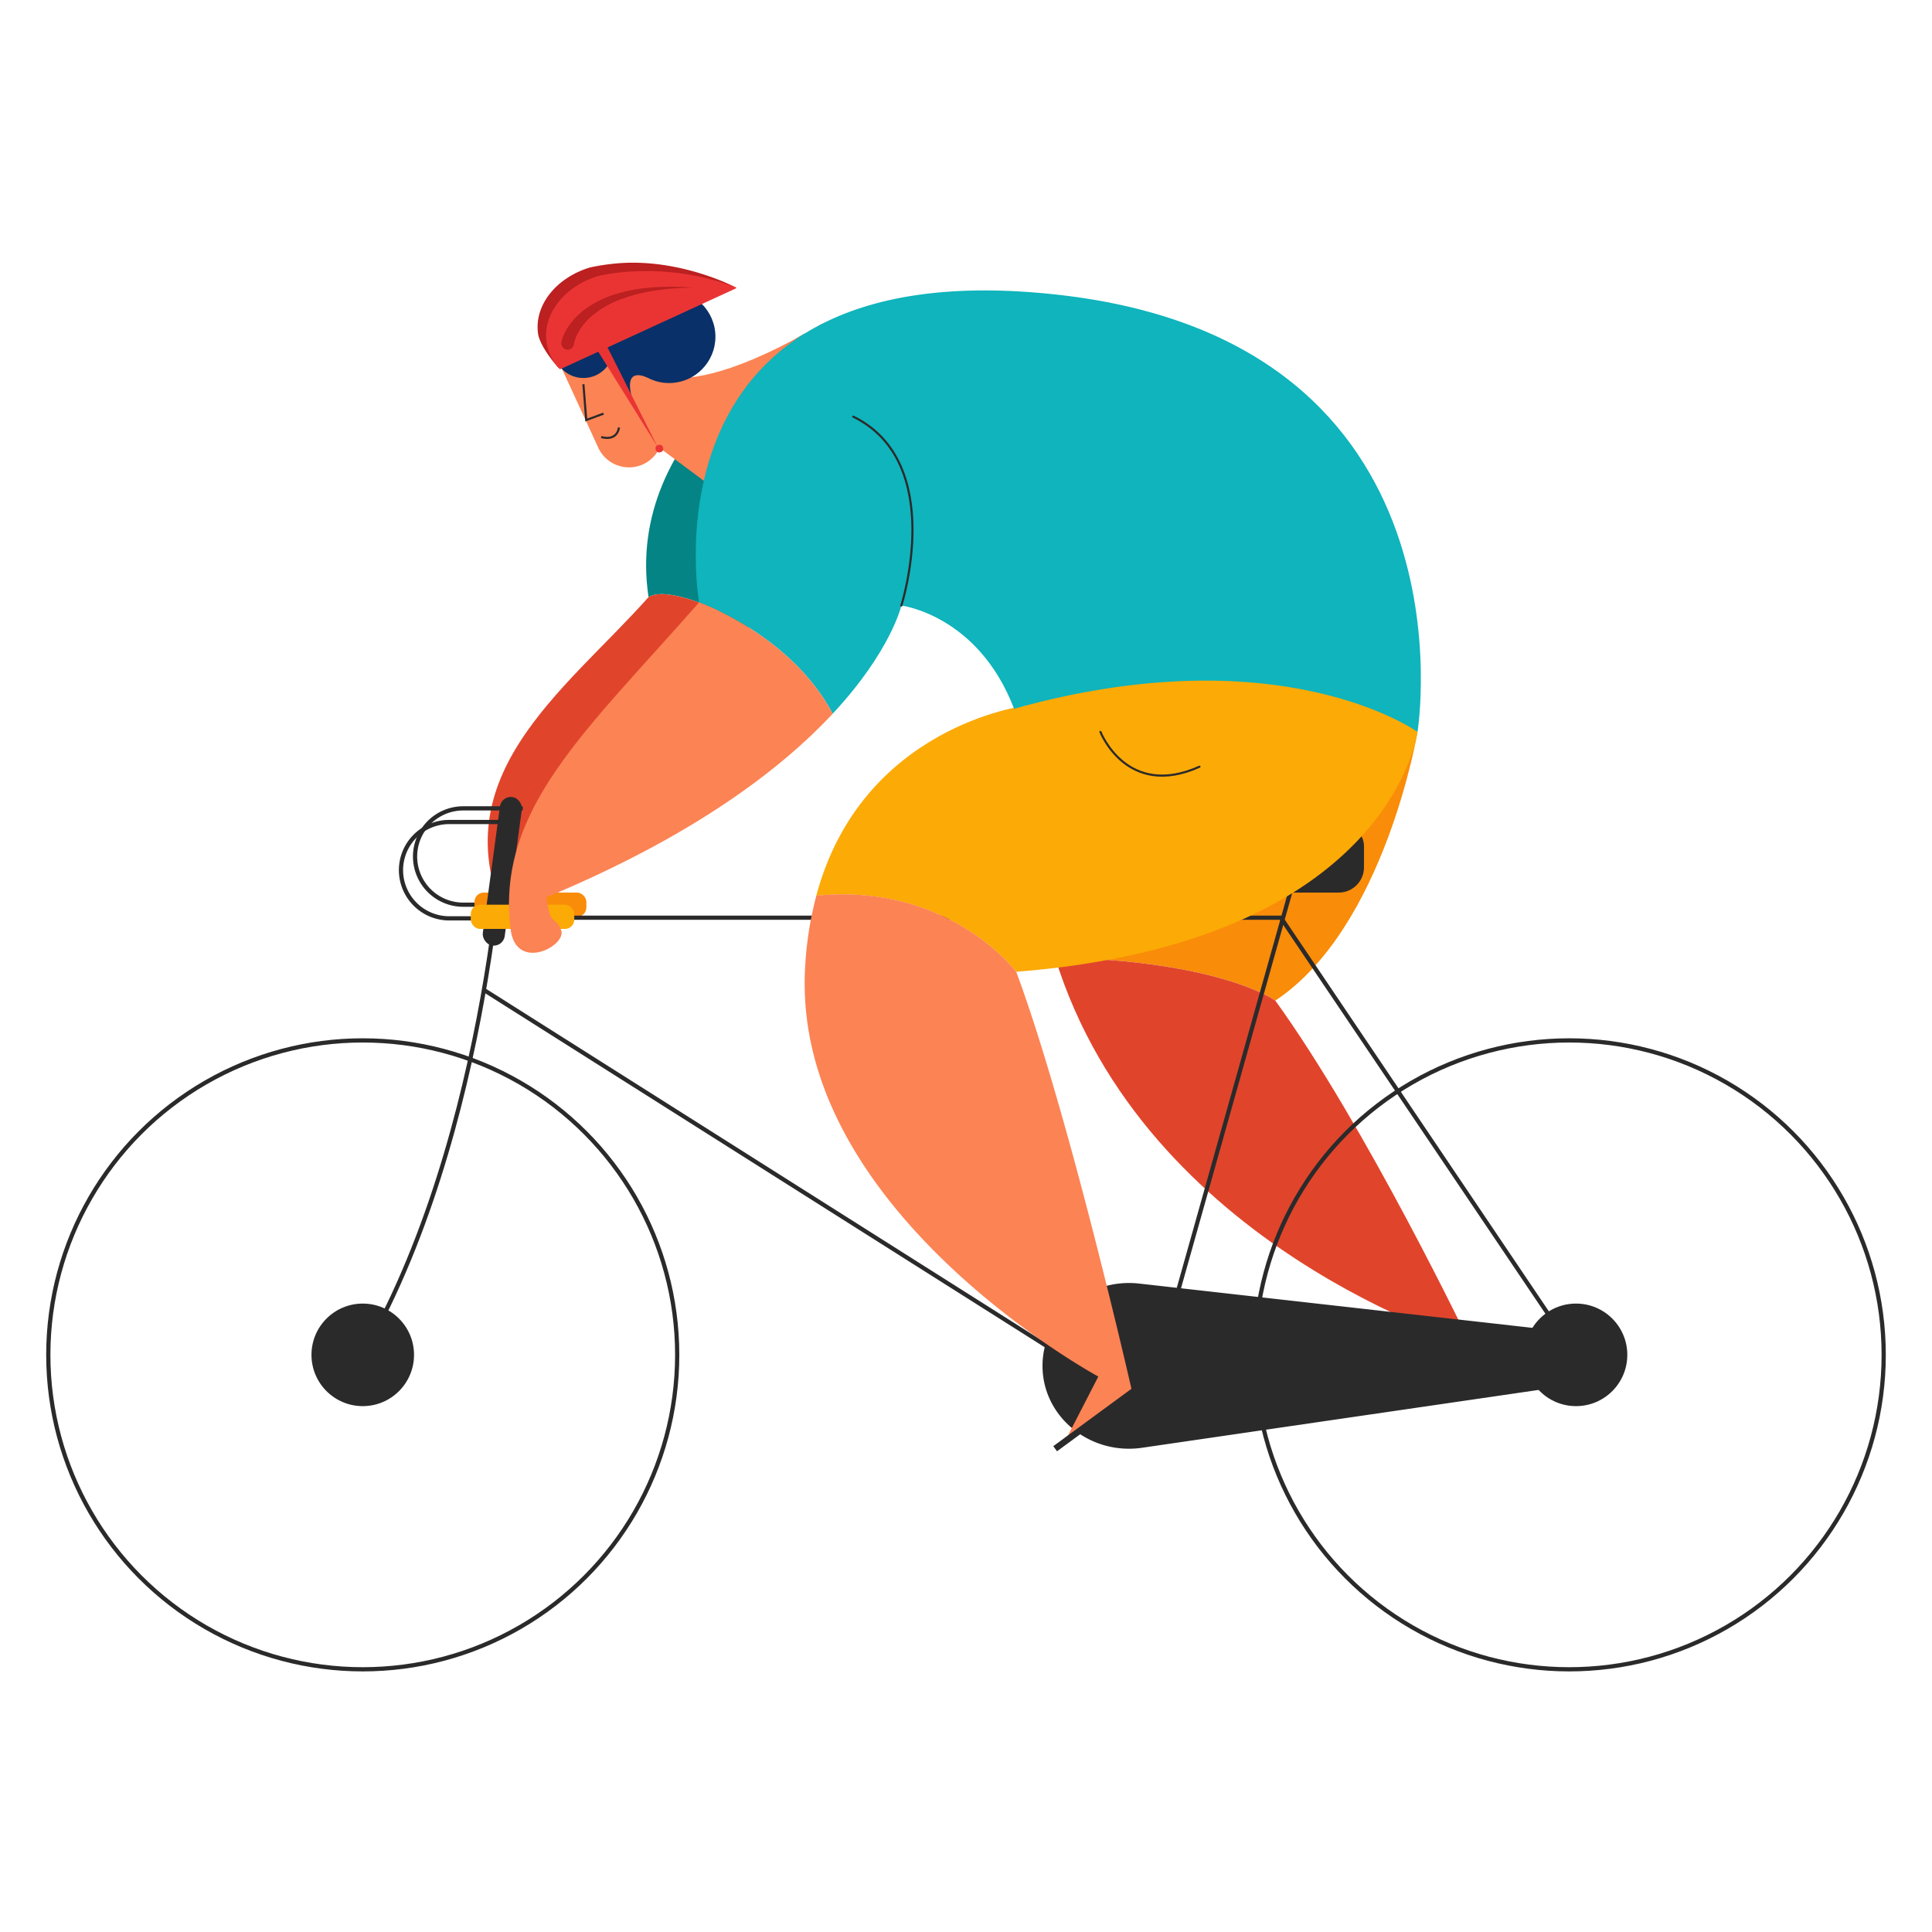 <svg viewBox="0 0 1000 1000" xmlns="http://www.w3.org/2000/svg"><path d="m733.7 378.85c-59.43-18.53-146.12 20.72-187.56 116.68 86 1.82 114 22.36 114 22.36 56.66-37.62 73.56-139.04 73.56-139.04z" fill="#f98c08"/><path d="m761 695.64s-54-112.87-100.91-177.75c0 0-28-20.54-114-22.36 46.4 149.94 214.91 200.11 214.91 200.11z" fill="#e0452b"/><path d="m335.68 309.06c9.81-6 36.7 7.3 36.7 7.3s-1.53 10.27-4.77 26.18c5.83-5.88 10.63-9.87 13.87-11.2 19.63-8.1 35.14-158.75 35.14-158.75s-94.03 49.24-80.94 136.47z" fill="#048484"/><path d="m335.68 309.06c-43.62 49.08-110.55 94.2-71.43 171.75 17.75-30.49 73.88-108.59 103.36-138.27 3.24-15.91 4.77-26.18 4.77-26.18s-26.89-13.29-36.7-7.3z" fill="#e0452b"/><path d="m327.86 184.39s10.91 34.53 98-17c0 2.43-61.59 81.44-61.59 81.44l-33.88-25.22z" fill="#fc8354"/><path d="m279.79 475.34h-47.3a25 25 0 0 1 -24.94-24.94 24.94 24.94 0 0 1 24.94-24.93h30.81" fill="none" stroke="#2b2a2b" stroke-miterlimit="10" stroke-width="2.18"/><path d="m287.09 468.27h-47.3a24.94 24.94 0 0 1 -24.95-24.93 24.94 24.94 0 0 1 24.95-24.93h30.8" fill="none" stroke="#2b2a2b" stroke-miterlimit="10" stroke-width="2.18"/><path d="m302 178.64h35a0 0 0 0 1 0 0v47.2a17.51 17.51 0 0 1 -17.51 17.51 17.51 17.51 0 0 1 -17.49-17.51v-47.2a0 0 0 0 1 0 0z" fill="#fc8354" transform="matrix(.908 -.418 .418 .908 -58.95 152.9)"/><path d="m319.64 170.16h35a0 0 0 0 1 0 0v42.76a17.51 17.51 0 0 1 -17.51 17.51 17.51 17.51 0 0 1 -17.51-17.51v-42.76a0 0 0 0 1 .02 0z" fill="#fc8354" transform="matrix(.908 -.418 .418 .908 -52.86 159.3)"/><circle cx="346.32" cy="174.28" fill="#093068" r="23.98"/><path d="m335 195.45s-13.67-7.17-7.18 12.69c-5.35-10.85-17.44-29.93-17.44-29.93l16.35-7.64z" fill="#093068"/><path d="m322 138a32.79 32.79 0 0 0 -5.37-.44 34.07 34.07 0 0 0 -6.18.58 77.15 77.15 0 0 1 11.55-.14z" fill="#ea3434"/><circle cx="301.97" cy="180.12" fill="#093068" r="15.54"/><rect fill="#f98c08" height="12.54" rx="4.81" width="57.93" x="245.58" y="462"/><path d="m318.78 136.38a112.24 112.24 0 0 0 -13.38 2.05c-17.37 5.21-29 19.48-26.9 34.31.76 5.34 6.89 13.68 10.56 17.6l64.37-34.89 26.49-7.14s-28.78-14.96-61.14-11.93z" fill="#bc2020"/><path d="m323.2 140.8a113.51 113.51 0 0 0 -13.35 2h-.05c-17.36 5.21-29 19.47-26.89 34.3a25.71 25.71 0 0 0 6.73 13.9l.41.08 67.8-31.2 23-10.57a.35.35 0 0 0 0-.64 132.58 132.58 0 0 0 -57.65-7.87z" fill="#ea3434"/><path d="m290.56 177.06c.08-.4.13-.59.2-.85s.14-.47.22-.7c.15-.45.3-.89.48-1.32a23.88 23.88 0 0 1 1.14-2.46 32.51 32.51 0 0 1 2.85-4.46 36.88 36.88 0 0 1 7.36-7.2 53.57 53.57 0 0 1 18-8.47 89.55 89.55 0 0 1 19.2-3 150.71 150.71 0 0 1 19.25.25 148.15 148.15 0 0 0 -19.09 1.38c-1.57.19-3.13.52-4.69.77s-3.1.65-4.65 1a81.48 81.48 0 0 0 -9 2.74 49.47 49.47 0 0 0 -15.87 9.16 31.29 31.29 0 0 0 -5.77 6.7 25.15 25.15 0 0 0 -2 3.8c-.26.65-.51 1.3-.7 1.95a9.33 9.33 0 0 0 -.26 1 4.08 4.08 0 0 0 -.1.45 1.79 1.79 0 0 0 -.05.33 3.27 3.27 0 1 1 -6.46-1z" fill="#bc2020"/><path d="m258 475h405l150.91 223.82a10.67 10.67 0 0 1 -8.84 16.63h-233.67l-320.4-202.71" fill="none" stroke="#2b2a2b" stroke-miterlimit="10" stroke-width="2.18"/><path d="m261 424.79s-8 176.57-82.15 290.66" fill="none" stroke="#2b2a2b" stroke-miterlimit="10" stroke-width="2.18"/><rect fill="#2b2a2b" height="37.21" rx="13.09" width="58.99" x="647.01" y="424.79"/><path d="m672.24 446.14-79.24 281.67" fill="none" stroke="#2b2a2b" stroke-miterlimit="10" stroke-width="2.18"/><path d="m313.55 178 26.85 53.33-31.6-50.66a2.73 2.73 0 0 1 4.63-2.89 1.19 1.19 0 0 1 .12.22z" fill="#ea3434"/><path d="m733.7 378.85c-114-105.77-203.2-13.52-203.2-13.52s-84.47 10.33-108 98.3c68.72-6.81 103.5 39.37 103.5 39.37 194.07-15.36 207.7-124.15 207.7-124.15z" fill="#fcaa06"/><rect fill="#2b2a2b" height="77.57" rx="5.72" transform="matrix(.991 .134 -.134 .991 62.77 -30.77)" width="11.45" x="254.28" y="412.18"/><rect fill="#ea3434" height="3.89" rx="1.64" transform="matrix(.978 -.209 .209 .978 -40.97 76.36)" width="3.89" x="339.28" y="230.31"/><path d="m811.1 717.28-219.88 32.07c-27.15 4-51.62-16.13-51.62-42.38 0-25.67 23.43-45.59 50.1-42.59l220.9 24.88a14.39 14.39 0 0 1 13.07 14 14.36 14.36 0 0 1 -12.57 14.02z" fill="#2b2a2b"/><path d="m547.78 152.58c-218.64-24.53-185.93 159.21-185.93 159.21s47.49 16.74 69.15 57.63c30.22-32.43 35.54-56 35.54-56s39.8 4.9 58.34 53.43c138.49-38.71 208.82 12 208.82 12s32.72-201.73-185.92-226.27z" fill="#0fb4bc"/><rect fill="#fcaa06" height="12.54" rx="4.81" width="53.57" x="243.67" y="468.27"/><path d="m361.85 311.79c-58.34 66.52-105.09 106.87-97.6 169 2.75 22.75 29.45 8.73 26.17.55-3.08-7.72-5.45-1.09-7.63-16.9 76.83-31.95 121.93-66.85 148.21-95-21.66-40.91-69.15-57.65-69.15-57.65z" fill="#fc8354"/><path d="m585.94 720.17s-32.71-143.94-59.94-217.17c0 0-34.75-46.22-103.51-39.41v.17a182.53 182.53 0 0 0 -5.87 39.24c-.15 3.26-.15 6.49-.07 9.7 2.83 119.15 151.94 199.8 151.94 199.8l-18.53 36z" fill="#fc8354"/><path d="m422.44 463.63v.17z" fill="#fcaa06"/><circle cx="812.24" cy="701.27" fill="none" r="162.76" stroke="#2b2a2b" stroke-miterlimit="10" stroke-width="2.18"/><circle cx="187.76" cy="701.27" fill="none" r="162.76" stroke="#2b2a2b" stroke-miterlimit="10" stroke-width="2.18"/><circle cx="187.76" cy="701.27" fill="#2b2a2b" r="26.54"/><circle cx="815.75" cy="701.27" fill="#2b2a2b" r="26.54"/><g fill="none" stroke="#2b2a2b" stroke-miterlimit="10"><path d="m593 715.45-46.86 34.4" stroke-width="3.27"/><g stroke-width="1.09"><path d="m466.54 313.43s23.62-74-24.9-97.78" stroke-linecap="round"/><path d="m569.59 378.85s13.63 34.9 51.25 18" stroke-linecap="round"/><path d="m301.97 198.87 1.46 18.54 8.98-3.32"/><path d="m311.18 226.19s7.87 2.72 9.23-4.91"/></g></g></svg>